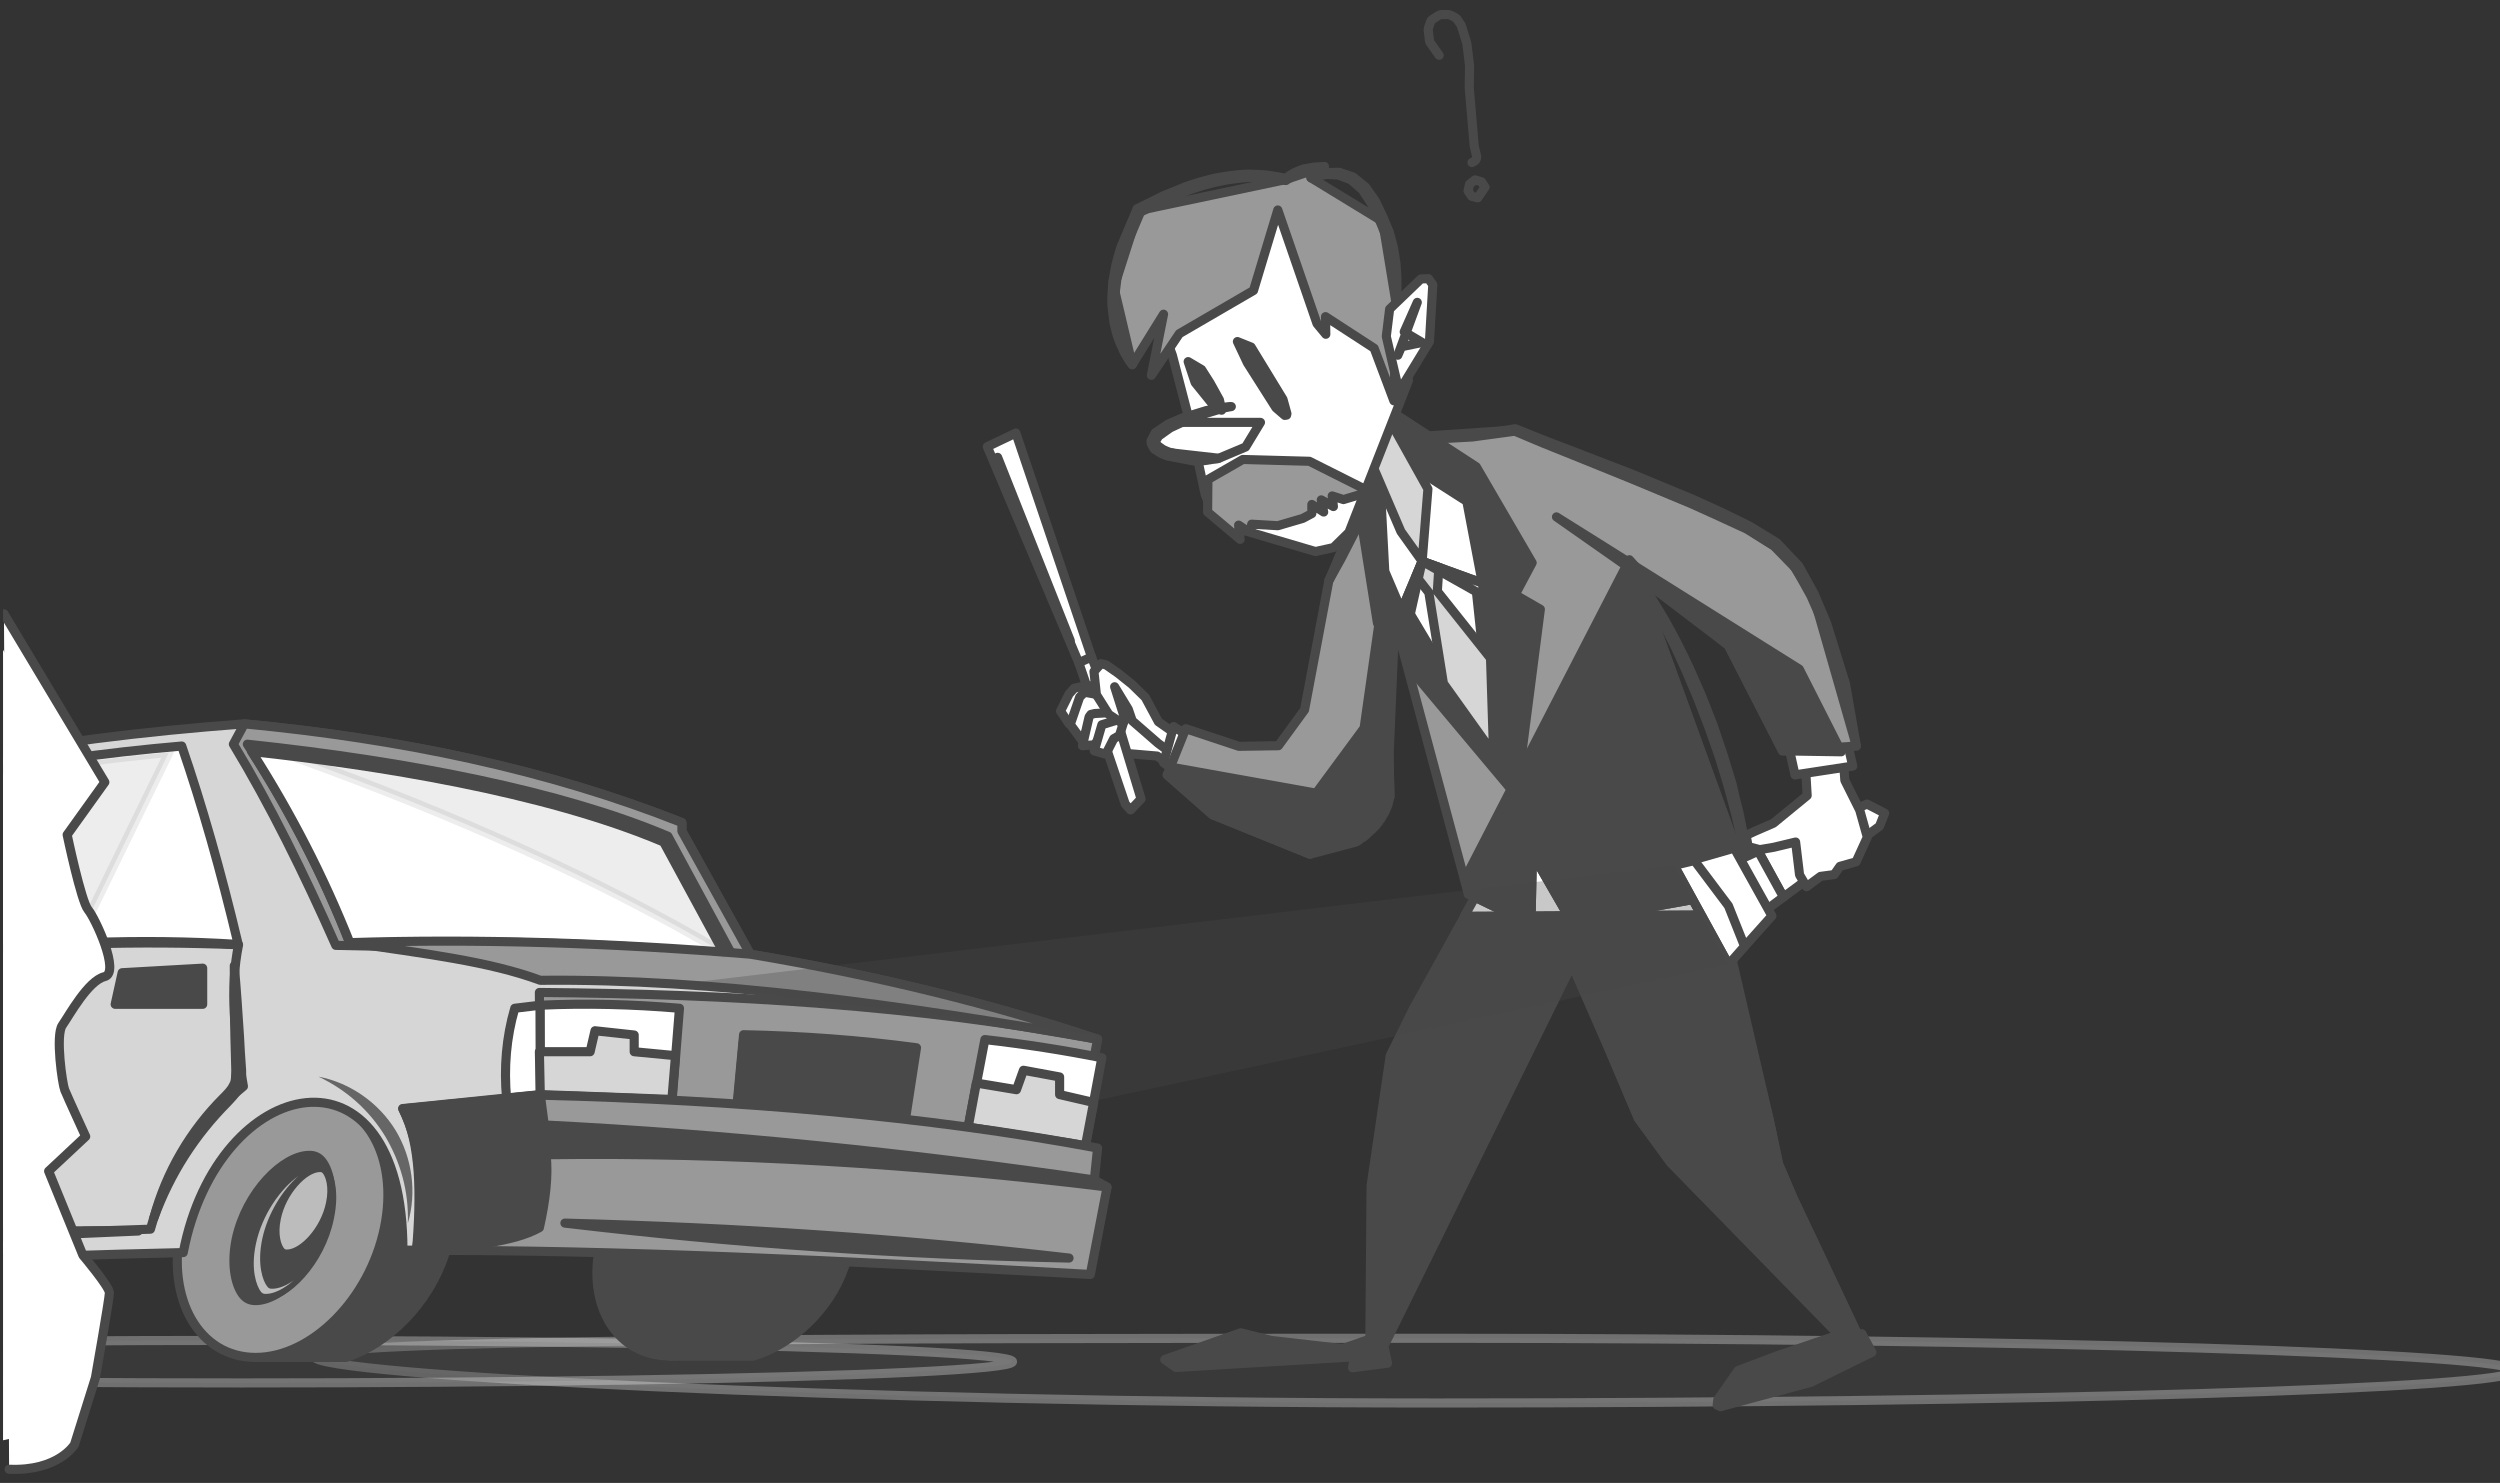 <?xml version="1.0" encoding="utf-8"?>
<!-- Generator: Adobe Illustrator 21.0.0, SVG Export Plug-In . SVG Version: 6.00 Build 0)  -->
<svg version="1.1" id="layer_1" xmlns="http://www.w3.org/2000/svg" xmlns:xlink="http://www.w3.org/1999/xlink" x="0px" y="0px"
	 viewBox="0 0 822.7 488" style="enable-background:new 0 0 822.7 488;" xml:space="preserve">
<rect x="0" y="0" width="822.7" height="488" fill="#333333" stroke="none"/>
<style type="text/css">
	
		.st0{opacity:0.3;clip-path:url(#SVGID_2_);fill:#494949;stroke:#FFFFFF;stroke-width:3;stroke-linecap:round;stroke-linejoin:round;stroke-miterlimit:10;enable-background:new    ;}
	.st1{clip-path:url(#SVGID_2_);}
	
		.st2{opacity:0.3;fill:#494949;stroke:#FFFFFF;stroke-width:3;stroke-linecap:round;stroke-linejoin:round;stroke-miterlimit:10;enable-background:new    ;}
	.st3{fill:#494949;stroke:#494949;stroke-width:3;stroke-linecap:round;stroke-linejoin:round;stroke-miterlimit:10;}
	.st4{fill:#999999;stroke:#494949;stroke-width:3;stroke-linecap:round;stroke-linejoin:round;stroke-miterlimit:10;}
	.st5{fill:#BCBCBC;}
	.st6{fill:#D6D6D6;stroke:#494949;stroke-width:3;stroke-linecap:round;stroke-linejoin:round;stroke-miterlimit:10;}
	.st7{fill:#FFFFFF;stroke:#494949;stroke-width:3;stroke-linecap:round;stroke-linejoin:round;stroke-miterlimit:10;}
	.st8{fill:#666666;}
	
		.st9{opacity:0.1;fill:#494949;stroke:#494949;stroke-width:3;stroke-linecap:round;stroke-linejoin:round;stroke-miterlimit:10;enable-background:new    ;}
	
		.st10{clip-path:url(#SVGID_2_);fill:#494949;stroke:#494949;stroke-width:3;stroke-linecap:round;stroke-linejoin:round;stroke-miterlimit:10;}
	
		.st11{clip-path:url(#SVGID_2_);fill:#FFFFFF;stroke:#494949;stroke-width:3;stroke-linecap:round;stroke-linejoin:round;stroke-miterlimit:10;}
	
		.st12{clip-path:url(#SVGID_2_);fill:#999999;stroke:#494949;stroke-width:3;stroke-linecap:round;stroke-linejoin:round;stroke-miterlimit:10;}
	
		.st13{clip-path:url(#SVGID_2_);fill:#D6D6D6;stroke:#494949;stroke-width:3;stroke-linecap:round;stroke-linejoin:round;stroke-miterlimit:10;}
	.st14{fill:none;stroke:#494949;stroke-width:3;stroke-linecap:round;stroke-linejoin:round;stroke-miterlimit:10;}
	.st15{opacity:0.3;clip-path:url(#SVGID_2_);fill:#494949;enable-background:new    ;}
	.st16{clip-path:url(#SVGID_2_);fill:#FFFFFF;}
</style>
<g>
	<defs>
		<rect id="SVGID_1_" x="1" width="821.7" height="488"/>
	</defs>
	<clipPath id="SVGID_2_">
		<use xlink:href="#SVGID_1_"  style="overflow:visible;"/>
	</clipPath>
	<path class="st0" d="M827.8,451.1c0,5.9-158.9,10.6-354.9,10.6s-369.4-9.3-369.4-15.2c0-5.9,173.4-6.1,369.4-6.1
		S827.8,445.4,827.8,451.1z"/>
	<g class="st1">
		<ellipse class="st2" cx="79.5" cy="448.1" rx="253.7" ry="7"/>
		<g>
			<path class="st3" d="M-146.3,373.1h26.1c46.7,27.2,39.9,65.9,18.1,73.6h-27L-146.3,373.1z"/>
			<path class="st4" d="M-106.8,409.9c4.4,20.3-5.6,36.8-22.3,36.8c-16.8,0-34-16.5-38.4-36.8c-4.4-20.3,5.6-36.8,22.3-36.8
				C-128.4,373.1-111.2,389.5-106.8,409.9z"/>
			<path class="st3" d="M-129.1,430.1c-8,0-19.2-10.1-22.2-23.7c-1.6-7.2-0.1-12.3,1.8-14.7c1.1-1.4,2.4-1.9,4.3-1.9
				c8,0,19.2,10.1,22.2,23.7c1.6,7.2,0.1,12.3-1.8,14.7C-125.9,429.5-127.2,430.1-129.1,430.1z"/>
			<path class="st3" d="M-127.2,427.8c-7.1,0-17.4-9.7-20.1-22.1c-1.4-6.5-0.2-11.1,1.4-12.9c0.6-0.7,1.2-1.2,2.7-1.2
				c7.1,0,17.4,9.7,20.1,22.1c1.4,6.5,0.2,11.1-1.4,13C-125,427.4-125.7,427.8-127.2,427.8L-127.2,427.8z"/>
			<path class="st3" d="M-124.7,423c-0.4,0.5-0.7,0.8-1.9,0.8c-6.6,0-16.6-9.5-19.1-21.3c-0.6-2.8-0.7-5-0.5-6.9
				c-0.7,2.1-1,5.4-0.1,9.8c2.6,11.8,12.6,21.3,19.1,21.3c1.2,0,1.5-0.3,1.9-0.8c0.6-0.8,1.4-2.6,1.7-5.2
				C-123.9,421.8-124.3,422.6-124.7,423z"/>
			<path class="st3" d="M-133.4,411.1c-3.8,0-9.6-4.9-11-10.9c-0.8-3.4,0-5.5,0.7-6.2c0.2-0.2,0.4-0.4,1.1-0.4
				c3.9,0,9.5,4.8,11,10.9c0.8,3.4,0,5.5-0.7,6.2C-132.5,411-132.7,411.1-133.4,411.1z"/>
		</g>
		<path class="st3" d="M100.6,361.5h28.8c38.3,31.5,12.2,76.3-15.5,85.2H84.1L100.6,361.5z"/>
		<path class="st4" d="M126.5,404.1c-4.9,23.5-23.9,42.6-42.4,42.6s-29.5-19.1-24.6-42.6s23.9-42.6,42.4-42.6
			C120.3,361.5,131.4,380.5,126.5,404.1z"/>
		<path class="st3" d="M84.1,428c-1.8,0-3-0.6-4.1-1.9c-2.2-2.7-4.1-9.1-2.3-18.2c3.3-15.6,15.6-27.7,24.1-27.7c1.8,0,3,0.6,4.1,1.9
			c2.2,2.7,4.1,9.1,2.3,18.2C104.9,415.9,92.6,428,84.1,428L84.1,428z"/>
		<path class="st3" d="M86.4,426.9c-1.2,0-1.8-0.3-2.5-1.2c-1.6-1.9-3.7-7.5-1.8-16.4c3-14.4,14.5-26.1,22-26.1
			c1.2,0,1.8,0.3,2.5,1.2c1.6,1.9,3.7,7.5,1.8,16.4C105.5,415.2,94,426.9,86.4,426.9z"/>
		<path class="st5" d="M89.6,424.1c-0.8,0-1.2-0.1-1.7-0.8c-1.3-1.6-3.4-7-1.6-15.6c1.8-8.4,6.7-16.1,11.9-20.7
			c-5.9,4.2-12,12.8-14,22.4c-1.8,8.5,0.3,13.9,1.6,15.6c0.5,0.6,0.8,0.8,1.7,0.8c2.7,0,6-1.7,9.2-4.5
			C94.2,423.1,91.7,424.1,89.6,424.1z"/>
		<path class="st3" d="M-32.7,373.1h21.3c28.4,27.1,9.1,65.6-11.5,73.2h-22L-32.7,373.1z"/>
		<path class="st3" d="M-13.6,409.6c-3.6,20.2-17.7,36.6-31.4,36.6s-21.9-16.4-18.3-36.6c3.6-20.2,17.7-36.6,31.4-36.6
			C-18.1,373.1-9.9,389.5-13.6,409.6z"/>
		<path class="st3" d="M235.5,373.1h26.6c35.4,27.1,11.3,65.6-14.3,73.2h-27.5L235.5,373.1z"/>
		<path class="st3" d="M259.4,409.6c-4.5,20.2-22,36.6-39.1,36.6s-27.3-16.4-22.8-36.6s22-36.6,39.1-36.6
			C253.8,373.1,263.9,389.5,259.4,409.6z"/>
		<path class="st6" d="M-184.5,361.1c21.9-11.5,44-21.4,66.5-29.1c6.2-19.8,13.1-38.5,22.5-52.6v-4.5c48.5-21,109.1-31.7,175.9-36.7
			c51.2,4.9,99.7,14.9,144,32.5v2.8l22.5,40.5c39.7,6.7,77.9,15.9,114.3,28l-14.6,76.4c-67.6-8.1-138.2-10-211.1-7c-1,0-1.9,0-2.9,0
			c0-71.2-60.9-58.5-72.3,0.8c-54,1.2-108.5,3.6-163.5,7.3c-31.8-71.6-82.2-47.2-59.9,4.5c-5.7,0.5-11.4,1-17.1,1.4L-184.5,361.1z"
			/>
		<path class="st6" d="M-109.3,330.5c59.2-16.1,122-22.2,187.8-19.6c-2.9,14.2-1.4,30.1,1.6,46.6c-15.4,12.5-25.4,28.3-30.6,47
			c-49.1,1.4-97.5,4.3-145.2,8.8C-109.7,376.1-113.8,348.9-109.3,330.5z"/>
		<path class="st7" d="M-26.7,315c-29.6,3.8-57.7,9.4-82.6,15.5c2.5-16.2,8.7-32.8,18-52c21.7-8.4,44.3-15.1,67.7-20.3
			C-25.7,276.8-26.8,295.9-26.7,315z M59.8,245.5c-25.5,2.2-50.6,5.7-74.9,10.8c-2.3,18.9-3.4,38.2-3.4,57.6
			c31.6-3.7,64.7-5.2,96.9-3.1C72.6,286.4,66.5,265,59.8,245.5z"/>
		<path class="st7" d="M-107,329.6c2.5-14.3,7.9-29.8,17.4-49.8c20.4-7.9,42.5-14.5,65.8-19.8c-2,17.9-3,36.2-2.9,54.5
			C-53.5,318-80.4,323-107,329.6z"/>
		<path class="st4" d="M110.5,311.1l136.4,2.9l-22.5-40.5v-2.8c-44.4-17.6-92.8-27.6-144-32.5l-3.6,6.7
			C88.9,264.9,100,287.4,110.5,311.1z"/>
		<path class="st7" d="M-184.2,365.5l4.9-0.9l5.2,28.9l-13.4,1.8C-189.4,382-189.4,370.8-184.2,365.5z"/>
		<path class="st4" d="M-22.4,321.6c0.1,13.9,0.3,27.6,1.6,41.3c1.2,13.7,3.5,27.2,6.2,40.8c-5.1-12.9-8-26.7-9.3-40.5
			C-25.1,349.2-24.7,335.2-22.4,321.6z"/>
		<path class="st4" d="M81.4,244.9c52.8,5.6,103.5,15.5,138.4,30.3l21,38.8c-40.5-3.8-82.5-4.8-125.7-3.6
			C105.9,286.9,94.8,265.6,81.4,244.9z"/>
		<path class="st7" d="M238.3,313.8c-28.5-2.6-58.9-3.9-90.3-3.9c-10.7,0-21.8,0.2-32.8,0.5c-8.7-21.9-19.3-42.6-32.4-63.1
			c40.4,4.4,95.9,13,135.6,29.8L238.3,313.8z"/>
		<path class="st4" d="M177.5,326.6l0.3,41.6l175.6,13.9l7.8-40.1C302,330.8,240.7,327.1,177.5,326.6z"/>
		<path class="st4" d="M115.2,310.2c24.4,3.6,45.9,6.2,62.6,12.4c56.9-0.6,118.3,8,183.4,19.4c-33.7-11.3-71.4-20.8-114.3-28
			C200.5,310.2,156.4,308.9,115.2,310.2z"/>
		<path class="st7" d="M177.7,330.8l0.1,29.5l43.4,1.5l2.4-30C208.1,330.5,192.9,330.1,177.7,330.8z"/>
		<path class="st7" d="M324.1,342.1l-5.5,28.8l38.6,6.1l5.4-28.9C350.1,345.6,337.2,343.6,324.1,342.1z"/>
		<path class="st7" d="M177.7,330.8l-8.3,1c-2.8,9.6-3.6,19.5-2.7,29.6l11.1-1.1L177.7,330.8z"/>
		<path class="st3" d="M242.6,363.1l2.1-22.6c19.4,0.4,38.3,1.8,56.9,4.3l-3.6,23.3L242.6,363.1z"/>
		<path class="st3" d="M242.7,363.4l1.9-20.6c19,0.4,37.4,1.8,54.7,4.1l-3.3,21.3L242.7,363.4z"/>
		<path class="st4" d="M-110.9,321.1c-8.4-1.3-17.8,0.4-27.8,4c-0.5,8.8,1.4,17.2,5,25.3c9-0.8,17.8-3.2,26.3-6.9
			C-107.5,335.8-108.6,328.4-110.9,321.1z"/>
		<path class="st3" d="M-131.5,347.1c-3.1-7.2-4.5-14.3-4.3-21.6c7.5-2.6,14-3.8,19.9-3.8c1.5,0,2.9,0.1,4.2,0.2
			c1.8,6,2.8,12.4,3,19.1C-116.3,344.2-123.9,346.2-131.5,347.1z"/>
		<path class="st3" d="M-131.3,347.1c-2.7-6.6-4-13-3.9-19.7c7.1-2.4,13.3-3.5,18.9-3.5c1.2,0,2.3,0.1,3.4,0.2
			c1.6,5.5,2.5,11.4,2.7,17.4C-117.2,344.4-124.3,346.2-131.3,347.1z"/>
		<path class="st3" d="M-53.3,327.9l24.6-3.5l-1.2,11.9l-24.6,1.3L-53.3,327.9z M37.9,330.5h28.8v-11.9l-26.5,1.5L37.9,330.5z"/>
		<path class="st3" d="M-50,328.2l20.4-2.9l-0.8,7.5l-20.3,1.1L-50,328.2z M41.9,327l1.4-6.3l22.8-1.3v7.7H41.9V327z"/>
		<path class="st3" d="M-167.9,392.6l-25.4,3.4c-1.1,9.1-0.4,20.7,4.3,30.6l25.5-2.6C-167.8,413.8-169.4,403.4-167.9,392.6z"/>
		<polygon class="st6" points="177.5,346.1 194.2,346.1 195.8,339.2 208.7,340.6 208.7,346.1 222.3,347.4 221.1,361.8 177.8,360.2 
					"/>
		<polygon class="st6" points="321.3,356.4 334.5,358.6 336.8,352.2 348.7,354.4 348.7,360.2 359.9,362.8 357.2,377 318.6,370.9 		
			"/>
		<path class="st4" d="M132.6,364.9l45.2-4.5c65,1.6,126.7,6.8,183.4,17.4l-1.1,10.7l4.2,2.3l-5.5,28.6
			c-81.3-4.5-157.2-8.2-221.7-7.9C138.5,393.4,138.6,376.5,132.6,364.9z"/>
		<path class="st3" d="M177.8,360.2l1.3,10c59.3,3,119.7,9.1,181,18.1l4.2,2.3c-62.7-7.7-124.2-11.4-184.6-10.6
			c0.8,6.9-0.2,15.1-2.2,24c-8.6,4.9-24.4,6.2-40.5,7.4c2.7-16.9,2.3-32.8-4.5-46.6L177.8,360.2z"/>
		<path class="st3" d="M-167.9,392.6l-22.4,3c-1.1,8.7,0.1,17.6,3.3,26.9c4.3,0,13.3,0,22.2,0C-168.8,412.6-169.9,402.6-167.9,392.6
			z"/>
		<path class="st5" d="M94.4,411.2c-0.5,0-0.7-0.1-1-0.5c-0.8-1-2.1-4.3-1-9.5c1.7-8.3,8.5-15.5,12.9-15.5c0.5,0,0.7,0.1,1,0.5
			c0.8,1,2.1,4.3,1,9.5C105.6,404.1,98.8,411.2,94.4,411.2z"/>
		<g>
			<path class="st4" d="M-97,412.8c-9.1-19.5-13.8-39.2-14.3-60.7C-108.1,373.5-103.6,392.4-97,412.8z"/>
		</g>
		<g>
			<path class="st4" d="M45.5,405.1c-46.7,2-88.5,3.9-135.2,5.9C-43.2,406.5-0.6,404.6,45.5,405.1z"/>
		</g>
		<g>
			<path class="st4" d="M77.1,317.8c0.7,7.9,1.2,15.5,1.7,23.1c0.2,3.8,0.4,7.6,0.7,11.3c0,1.9,0.2,4.1-1,6c-1,1.8-2.4,3.2-3.7,4.6
				C64.3,373.4,56,386,50.6,400.9c4.1-15.3,12.2-28.9,22.9-39.6c1.3-1.3,2.6-2.6,3.3-4.1c0.9-1.4,0.7-3.2,0.8-5
				c-0.1-3.8-0.2-7.5-0.3-11.3C77.2,333.2,77.1,325.6,77.1,317.8z"/>
		</g>
		<g>
			<path class="st8" d="M134.2,402.6c0.4-10.7-2.5-20.3-7.4-28.6c-5-8.2-12.3-15.1-22-19.7c10.5,2,19.9,8.7,25.4,17.7
				C135.7,381.1,137.2,392.5,134.2,402.6z"/>
		</g>
		<g>
			<path class="st8" d="M-100.6,417c-3.4-10.9-8.9-20-15.7-28c-6.8-7.9-15-14.7-25.3-19.7C-119.1,374.2-102.1,394.2-100.6,417z"/>
		</g>
		<g>
			<path class="st3" d="M351.8,414c-57.3-1.2-109.1-4.8-165.9-11.5C243.3,404,295.5,407.5,351.8,414z"/>
		</g>
		<path class="st9" d="M-24,261.4c0.1-0.5,0.1-1,0.1-1.4c-15.8,3.6-31.1,7.9-45.8,12.7l-34.3,43.5c-1.3,4.6-2.3,9-3.1,13.3
			c11.2-2.7,22.4-5.2,33.6-7.4L-24,261.4z"/>
		<path class="st9" d="M55.6,247.6c-17.7,1.7-35,3.9-51.6,6.9l-19.5,39.1c-0.3,6.5-0.4,13.1-0.4,19.6c14-1.6,27.7-2.6,41.1-3.3
			L55.6,247.6z"/>
		<path class="st9" d="M238.3,313.6l-19.9-36.7c-35.7-15.1-84.1-23.6-122.9-28.3C149.2,267.9,197.1,289.4,238.3,313.6z"/>
	</g>
	<polygon id="XMLID_281_" class="st10" points="418.3,441.1 408.3,438.6 383.3,447.4 387,450 445.7,446.5 445.1,450.1 456.6,448.6 
		453.9,435.9 451.3,440.5 441.8,443.8 	"/>
	<polygon id="XMLID_279_" class="st10" points="584.7,446.2 572,451 565.3,460.6 565.1,462.4 566.2,462.9 595.9,454.9 616,445 
		612.7,438.9 605.6,439.1 	"/>
	<polygon id="XMLID_277_" class="st10" points="560.7,282.1 582.1,368 585.3,383.1 590,394.1 610.8,438.1 605.5,439.6 549.8,382.6 
		539.2,368.1 531.1,349 517.3,317.4 455.9,442 450.8,440.4 451.2,390.2 457.5,347.4 465.1,332 489.6,287.8 523.4,270.9 	"/>
	<polygon id="XMLID_275_" class="st11" points="566.8,301 560.7,282.1 523.4,270.9 489.6,287.8 481.9,301.5 	"/>
	<polygon id="XMLID_271_" class="st10" points="590,394.1 585.3,383.1 582.1,368 566,298.6 527.7,340.5 531.1,349 539.2,368.1 
		549.8,382.6 605.5,439.6 610.8,438.1 	"/>
	<polygon id="XMLID_269_" class="st11" points="614.4,264.6 578.6,280.1 586.9,295.2 618.5,271.9 620.2,267.6 620.2,267.6 	"/>
	<polygon id="XMLID_267_" class="st11" points="606.3,245.8 607.1,256.8 612,266.6 614.5,275.5 610.8,283.6 605.5,285.1 
		603.6,287.8 599.1,288.4 594.5,291.8 592.2,287.9 590.9,277.1 583.8,278.8 579.1,279.6 575.3,278.6 574.6,274.9 577.4,273.6 
		583.6,270.9 594.7,261.8 594.1,251.5 603,248.6 	"/>
	<polygon id="XMLID_265_" class="st11" points="358.8,229.2 355,218.1 356.5,216.4 359.2,216.2 363.2,226.5 363.2,229.9 
		360.8,230.6 	"/>
	<polygon id="XMLID_264_" class="st11" points="364.3,247.4 380.8,248.8 384.6,251.6 389,252.1 389.8,246.9 385.3,243.1 
		369.4,223.9 364.5,224.6 362.5,229.1 360.8,240.6 361.1,244.8 363.8,247.8 	"/>
	<polygon id="XMLID_262_" class="st11" points="367.9,237.8 375.5,262.9 372.1,266.5 372,266.5 370.3,264.6 363.2,243.6 	"/>
	<polygon id="XMLID_261_" class="st11" points="362.2,226.5 357.8,225.5 353.5,226.5 351.8,228.4 349,234 351.8,238.2 352.5,238.6 
		352.9,238.1 356.7,232.2 358.7,230.8 364.1,230.5 	"/>
	<polygon id="XMLID_260_" class="st11" points="355.3,229.4 356.9,227.8 360.8,228.5 363.9,230.1 365.4,231.1 365.7,234.9 
		358.8,238.1 356.8,242.1 356,243.6 352.2,238.4 	"/>
	<polygon id="XMLID_259_" class="st11" points="358.4,235.9 359,235.1 360.3,234.8 365.6,234.5 368,235.1 367.3,237.6 363.1,240.9 
		360.2,245.1 356.2,245.4 	"/>
	<polygon id="XMLID_258_" class="st11" points="362.6,238.5 368.8,236.6 369.6,236.6 369.9,237.2 368.4,242 366.5,243.1 
		363.9,248.2 360.1,247.1 	"/>
	<polygon id="XMLID_256_" class="st11" points="392,245.1 381.2,237.5 376.9,229.5 372.5,225.2 368,221.6 364,218.8 362.3,218.4 
		360,221 360.8,228.6 364.9,235.1 369.1,237.9 369.9,237.4 370.1,236.4 366.8,226 371.3,233.4 372.6,237.2 381.1,244.6 390.3,251.4 
		391.4,251.8 392.5,250.1 	"/>
	<polygon id="XMLID_254_" class="st11" points="389.1,255.4 382.9,251 386.2,239.1 394.2,244.2 	"/>
	<polygon id="XMLID_252_" class="st11" points="588.1,243.2 590.7,255 609.7,252.1 606.8,239.4 	"/>
	<polygon id="XMLID_250_" class="st12" points="576.2,292.6 517.1,303.2 504.3,281 503.8,304.2 483.2,294.2 459,204 457.1,249 
		457.4,262.2 431.1,281.1 399,268.1 384.1,255 390.2,239.8 407.7,245.6 420.7,245.4 429.3,233.6 437.3,191.1 449.9,165.1 
		460.2,144.1 498.6,141.5 571.5,171.8 587.7,182.1 597,196.9 610.9,245.5 586.6,247.1 568.8,212.4 538.8,189.6 	"/>
	<g id="XMLID_246_" class="st1">
		<polygon id="XMLID_249_" class="st7" points="575,282.5 574.5,279.1 573.9,275.5 573.1,271.6 572.2,267.2 571.1,262.9 570,258.1 
			567.1,248.6 563.8,238.8 560,229.1 556,220 553.9,215.6 551.9,211.6 549.9,207.8 547.9,204.2 546,201 544.3,198.2 541.4,193.5 
			538.8,189.6 541.1,193.7 543.8,198.5 545.4,201.4 547.1,204.7 550.9,212.1 552.8,216.2 554.8,220.6 558.7,229.8 562.4,239.4 
			565.8,249.1 568.7,258.6 569.9,263.1 571.1,267.6 573,275.6 573.8,279.2 574.4,282.6 575.4,288 576.2,292.6 575.7,287.9 		"/>
		<polygon id="XMLID_248_" class="st7" points="607.3,225 601.1,205.1 597,195.4 591.9,186.2 584.7,178.6 575.7,173.1 566.3,168.5 
			556.8,164.2 537.5,156.2 518.1,148.7 508.4,145 498.7,141.1 498.6,141.1 498.5,141.1 484.4,143.4 477.3,144.1 470.2,144.5 
			477.3,144.2 484.5,143.8 498.5,141.9 508,145.9 517.7,149.8 537,157.6 556.2,165.6 565.7,169.9 575,174.2 583.8,179.7 590.9,187 
			595.9,196 600.1,205.5 603.7,215.1 606.7,225.1 610.9,245.5 		"/>
		<polygon id="XMLID_247_" class="st7" points="458.7,145.8 457.2,147.9 455.5,150.8 452,158.5 450.2,162.8 448.1,167.2 
			445.9,171.6 443.9,175.9 440.5,183.5 438.2,189 437.3,191.1 438.4,189.1 441.3,183.9 445.1,176.5 447.3,172.2 449.4,167.9 
			451.5,163.4 453.3,159 456.3,151.2 457.7,148.2 459,146 459.9,144.6 460.2,144.1 459.8,144.5 		"/>
	</g>
	<g id="XMLID_241_" class="st1">
		<polygon id="XMLID_244_" class="st3" points="448.9,239.6 433.2,260.9 433,261 386.2,252.6 385.7,252.4 384.1,255 399,268.1 
			431.1,281.1 446.2,277.1 446.4,277 447.3,276.4 447.5,276.2 448.3,275.6 448.5,275.6 449.4,274.9 449.5,274.8 451.3,273.1 
			451.5,273 452.2,272.2 452.4,272.1 453,271.4 453.2,271.1 453.7,270.5 453.9,270.1 454.5,269.4 454.6,269.1 455.2,268.1 
			455.3,268 455.8,267.1 455.9,266.8 456.2,266.1 456.4,265.6 456.7,265 456.8,264.6 457,263.8 457.1,263.4 457.4,262.2 457.1,249 
			456.7,244.6 459,204 460.4,206.2 455.2,195.2 		"/>
		<polygon id="XMLID_242_" class="st3" points="592.1,220.2 512.2,170.1 541.3,190.5 568.8,212.4 586.6,247.1 605.9,247.4 		"/>
	</g>
	<polygon id="XMLID_239_" class="st10" points="483.3,286.8 483.2,294.2 503.8,304.2 504.3,281 517.1,303.2 576.2,292.6 
		538.8,189.6 542.1,190.8 536.2,184.2 	"/>
	<polygon id="XMLID_237_" class="st10" points="499,261.8 463.2,219.1 462.3,208.1 453.3,205.1 446.4,161.7 458.3,135.7 
		485.8,153.6 504.2,185.2 498.6,195.7 506.9,200.5 	"/>
	<polygon id="XMLID_235_" class="st11" points="454,155.7 455.7,188 491.5,248 482.7,165 462.2,151.9 457.5,150 	"/>
	<polygon id="XMLID_233_" class="st11" points="487.8,191.9 482.7,165 462.2,151.9 457.5,150 454,155.7 455.7,188 461.2,200.9 
		468,184.7 	"/>
	<polygon class="st13" points="456.8,137.4 452,153.9 461,174.9 468,184.7 469.9,160.9 	"/>
	<polygon id="XMLID_227_" class="st11" points="396.6,162.7 399.4,169.8 404.7,173.2 432.9,181.5 438.8,180.2 443.9,175.2 
		463.5,125.2 454.2,91.6 443.2,72.6 424.6,61.9 399,70.9 378.2,96.2 385.8,116.9 391.3,138 	"/>
	<polygon id="XMLID_225_" class="st12" points="459.6,100.9 458.7,131.9 452.2,114.6 436.2,104.2 436.3,110 433.4,106.5 420.5,69.1 
		412.5,95.6 388.1,109.8 378.9,123.5 382.9,103.4 372.6,120 366.6,94.6 374.7,69.3 423.1,59.1 435.8,54.8 431.4,58.5 455,72.9 	"/>
	<polygon id="XMLID_219_" class="st10" points="419.9,134.2 422.8,136.7 423.4,136.6 423.5,136.1 422.2,131.4 411.7,114.2 
		407.2,112.4 410.5,119.4 	"/>
	<polygon id="XMLID_217_" class="st10" points="400,134.2 402,135 401.3,131.6 398.2,126 395.4,121.6 391,119 393.3,125.9 	"/>
	<polygon id="XMLID_215_" class="st12" points="397.4,168.5 408.1,177.5 407.6,172.8 410.3,174.6 411.5,175 411.9,172.5 420.5,173 
		428.7,170.6 431.7,169 431.7,166 435.6,168.5 434.8,164.5 438.8,166.7 438.4,163.2 442.1,164.4 450.8,161.8 430.9,151.8 409,151.2 
		397.5,157.8 	"/>
	<g id="XMLID_212_" class="st1">
		<polygon id="XMLID_213_" class="st6" points="473,194.6 473.5,186.7 468,184.7 466,189.6 470.2,195 475,224.9 491.5,248 
			490.5,216.6 		"/>
	</g>
	<g id="XMLID_202_" class="st1">
		<polygon id="XMLID_205_" class="st4" points="459.7,91.4 459.4,86.8 458.6,81.7 457.2,76.4 455,71.2 452.5,66 449.3,61.5 
			445.2,58.2 440.7,56.7 436.7,56.8 433.8,57.5 432,58.2 431.4,58.5 432,58.3 432.8,58.1 433.9,57.8 436.8,57.4 440.5,57.6 
			444.6,59.2 448.3,62.4 451.2,66.8 453.7,71.8 455.8,76.9 457.3,82 458.8,91.5 459.4,98.2 459.6,100.9 459.7,98.2 459.7,95.2 		"/>
		<polygon id="XMLID_203_" class="st4" points="435.8,54.8 432.4,55 429,55.6 427.4,56.2 425.8,56.9 424.3,57.8 423.1,58.7 
			420.1,58.1 416.9,57.6 413.8,57.4 410.6,57.3 407.4,57.5 404.2,57.9 401,58.4 399.5,58.7 397.9,59.1 396.4,59.5 394.9,59.9 
			393.3,60.4 391.8,60.9 390.3,61.4 388.8,62 385.9,63.2 382.9,64.4 380.1,65.8 374.4,68.6 374.2,68.7 374.1,69 368.9,81.3 
			367.9,84.6 367.1,87.8 366.8,89.5 366.5,91.2 366.2,92.8 366.1,94.5 366,96.2 365.9,97.9 365.9,99.6 366,101.2 366.2,102.9 
			366.4,104.6 366.6,106.2 367,107.9 367.4,109.5 367.9,111.1 368.5,112.7 369.2,114.2 369.9,115.8 370.7,117.2 371.6,118.7 
			372.6,120 371.7,118.6 370.9,117.1 370.2,115.6 369.5,114.1 368.9,112.6 368.4,111 368,109.4 367.7,107.8 367.4,106.1 
			367.2,104.5 367,102.9 366.9,101.2 366.9,99.6 366.9,97.9 367,96.2 367.2,94.6 367.4,93 367.6,91.2 368,89.7 368.3,88.1 
			369.2,84.9 370.2,81.8 375.3,69.8 377.9,68.5 380.7,67.1 383.6,65.8 386.4,64.5 389.3,63.3 390.8,62.7 392.3,62.2 393.8,61.7 
			395.3,61.2 396.7,60.8 398.3,60.4 399.8,60 401.3,59.7 402.8,59.4 404.4,59.1 407.5,58.7 410.6,58.4 413.7,58.4 416.8,58.5 
			420,58.9 423,59.4 423.2,59.4 423.3,59.3 424.7,58.3 426.1,57.4 427.6,56.6 429.1,56 430.7,55.5 432.4,55.2 		"/>
	</g>
	<polygon id="XMLID_187_" class="st11" points="387.3,139 381.3,142.5 379.5,145.2 382.6,148.7 401.1,150.8 409.9,147.1 414.8,139 	
		"/>
	<polygon id="XMLID_2_" class="st11" points="405.2,133.8 404.6,133.9 403,134.2 397.3,135.9 389.4,138.8 385.1,140.8 381.3,143.5 
		380.3,145.1 380.3,145.2 380.3,145.2 380.3,145.2 380.3,145.6 380.4,146 381,146.7 382.7,147.9 383.8,148.4 384.8,148.8 
		392.9,150.8 396.2,151.1 398.8,151 400.5,150.9 401.1,150.8 400.5,151 398.8,151.2 396.2,151.6 392.8,151.7 384.4,150.1 
		383.3,149.7 382.1,149.2 379.9,147.8 379.1,146.5 378.8,145.7 378.8,145.4 378.8,145.2 378.8,145.2 378.8,145 380.2,142.4 
		384.5,139.5 388.9,137.6 397,135.1 402.9,134 404.6,133.8 	"/>
	<polygon id="XMLID_183_" class="st11" points="456.2,110.7 457.3,101.7 467.6,91.8 470.1,91.7 471.5,93.7 470.4,112.4 460.4,128.8 
			"/>
	<polygon id="XMLID_181_" class="st11" points="466.4,99.5 462.1,109.2 468,112.7 461.2,114.1 460,116.9 	"/>
	<polygon id="XMLID_179_" class="st11" points="463.4,205.2 468,184.7 488.4,196.2 487.8,191.9 468,184.7 461.2,200.9 	"/>
	<g id="XMLID_160_" class="st1">
		<polygon id="XMLID_177_" class="st7" points="355,218.1 324.9,147 334.3,142.5 359.2,216.2 		"/>
		<path id="XMLID_175_" class="st7" d="M328.3,150.5l23.9,60.3L328.3,150.5z"/>
	</g>
	<polygon id="XMLID_158_" class="st11" points="568.1,284.9 578.6,301.4 586.9,295.2 578.6,280.1 	"/>
	<polygon id="XMLID_155_" class="st11" points="583.1,301.4 570.7,279.1 550.9,284.8 568.8,317.4 	"/>
	<g id="XMLID_151_" class="st1">
		<polygon id="XMLID_152_" class="st7" points="557.6,283.2 550.9,284.8 568.8,317.4 574.1,311.4 568.8,298.1 		"/>
	</g>
	<path id="XMLID_139_" class="st11" d="M550.9,284.8l17.9,32.6L550.9,284.8z"/>
	<g id="XMLID_127_" class="st1">
		<path id="XMLID_128_" class="st14" d="M473.6,18.2L473.6,18.2l-2.9-4.1c-0.2-0.2-0.3-0.5-0.3-0.8L470,9.9c0-0.3,0-0.5,0.1-0.8
			l0.7-2c0.1-0.3,0.4-0.6,0.7-0.8l1.9-1.2c0.3-0.2,0.6-0.3,0.9-0.3h2.3c0.3,0,0.5,0.1,0.8,0.2l1.5,0.8c0.2,0.1,0.4,0.3,0.6,0.5
			l1.2,1.8c0.1,0.1,0.2,0.3,0.2,0.4l1.7,5.4c0,0.1,0.1,0.2,0.1,0.3l0.9,7.4c0,0.1,0,0.1,0,0.2l-0.1,6.9c0,0.1,0,0.1,0,0.2l1.6,18.8
			c0,0.1,0,0.1,0,0.2l0.8,3.4c0.2,0.9-0.3,1.7-1.2,2l0,0l-0.3,0.2 M488.7,61.6l-2.4,3.5l-2-0.5l-1.2-1.8l0.5-2.2l1.8-1.4l2.1,0.6
			L488.7,61.6L488.7,61.6z"/>
	</g>
	<path class="st11" d="M1.3,202l33.2,55.4l-12.4,17.3c0,0,4.6,22,6.9,24.7s10.7,20.7,5.4,22c-5.4,1.3-11.6,12.7-13.9,16
		s0,19.3,0.8,21.3c0.8,2,6.9,15.3,6.9,15.3L16,385.4l11.3,27.7c0,0,8.7,10.3,8.7,12.3s-4.6,28-4.6,28l-6.9,22c0,0-5.3,8.8-21.5,8.1"
		/>
	<path class="st15" d="M568.8,317.4l-17.9-32.6L227,323.4l4.8,1.4c-0.1,0-0.1-0.1-0.1-0.1l22.8,2.8L360,340.5c0,0,0.4,2.9,0.5,4.9
		s2.1,2.7,2.1,2.7l-2.1,14.1L568.8,317.4z"/>
	<polygon class="st16" points="-5.8,202 7.7,225.5 7.4,472.5 -10,476.5 	"/>
</g>
</svg>

